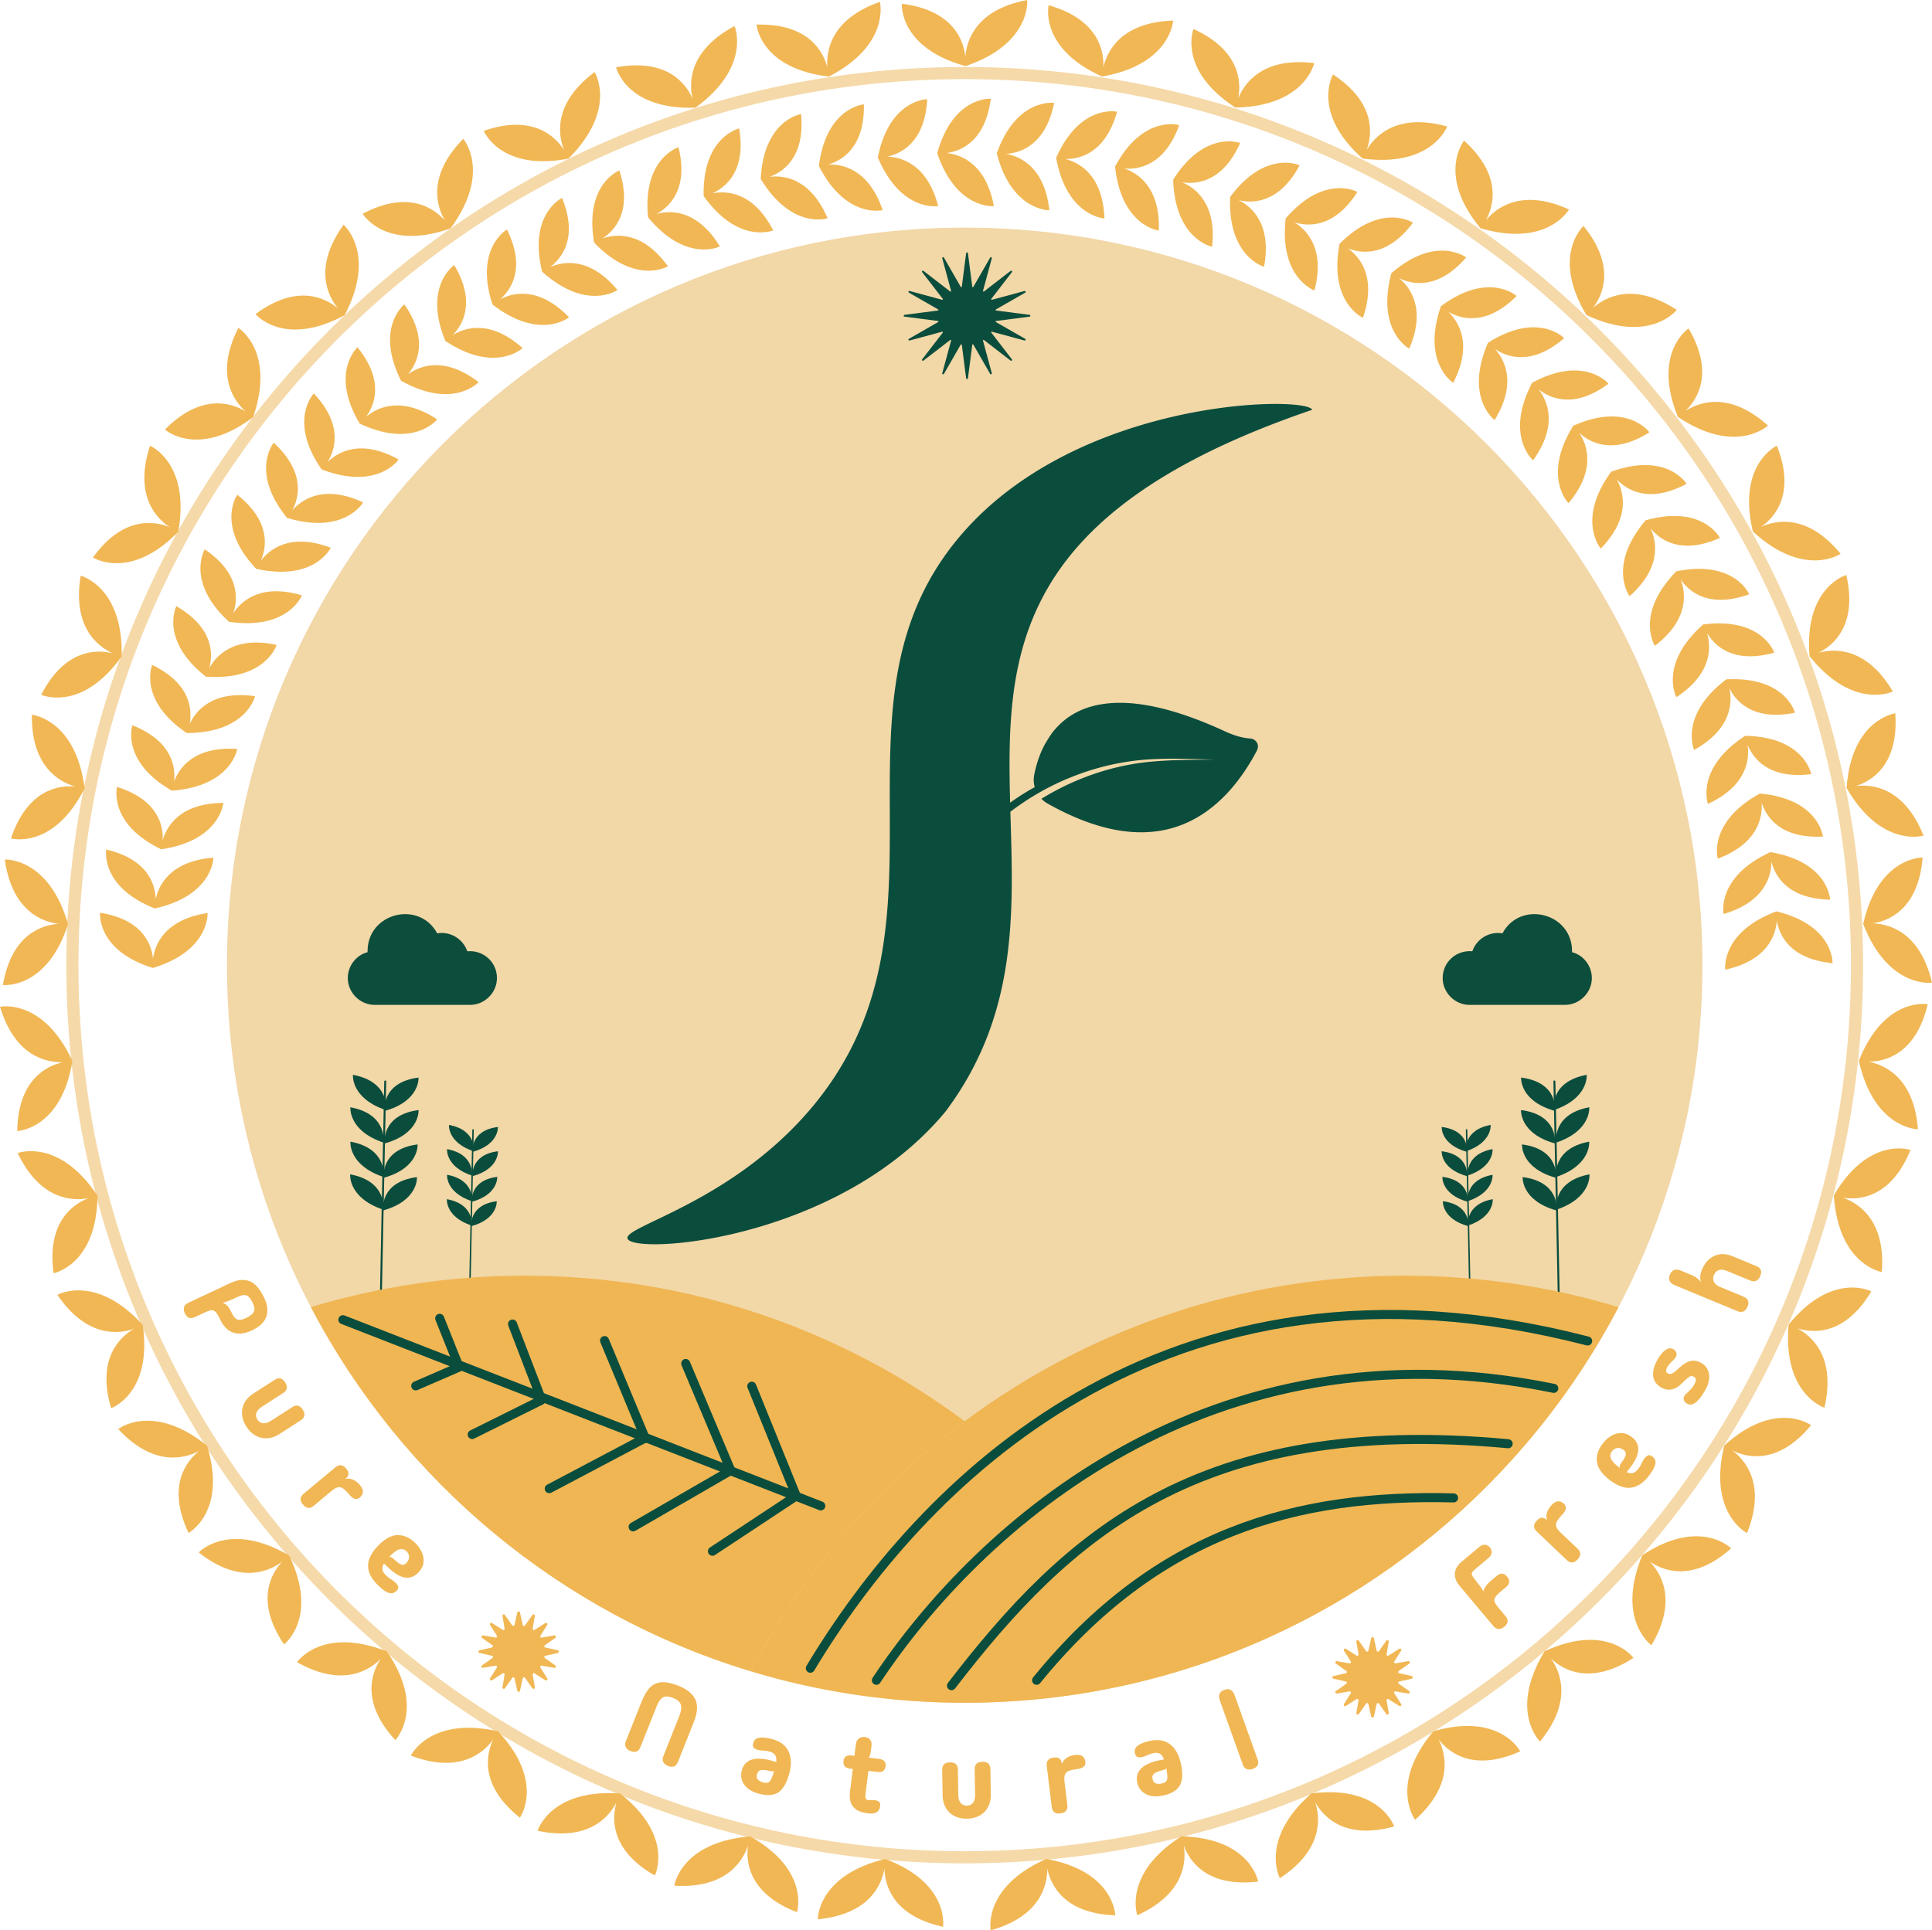 <svg preserveAspectRatio="xMidYMid meet" data-bbox="0 -0.01 800.43 799.94" viewBox="0 0 800.43 799.93" xmlns="http://www.w3.org/2000/svg" data-type="ugc" role="presentation" aria-hidden="true" aria-label="">
    <g>
        <path fill="#f2d7a7" d="M705.33 399.98c0 168.806-136.844 305.65-305.65 305.65S94.03 568.786 94.03 399.98 230.874 94.33 399.68 94.33s305.65 136.844 305.65 305.65"></path>
        <path d="M617.58 466.17s.73 7.24-10.23 10.93c0 0-1.38-8.78 10.23-10.93" fill="#0a4d3d"></path>
        <path d="M618.37 476.2s.73 7.24-10.23 10.93c0 0-1.38-8.78 10.23-10.93" fill="#0a4d3d"></path>
        <path d="M618.36 486.83s.73 7.24-10.23 10.93c0 0-1.38-8.78 10.23-10.93" fill="#0a4d3d"></path>
        <path d="M618.44 496.94s.73 7.24-10.23 10.93c0 0-1.38-8.78 10.23-10.93" fill="#0a4d3d"></path>
        <path d="M597.3 467.01s-.53 7.28 10.52 10.33c0 0 1.14-8.85-10.52-10.33" fill="#0a4d3d"></path>
        <path d="M597.28 477.07s-.53 7.28 10.52 10.33c0 0 1.14-8.85-10.52-10.33" fill="#0a4d3d"></path>
        <path d="M597.59 487.69s-.53 7.28 10.52 10.33c0 0 1.14-8.85-10.52-10.33" fill="#0a4d3d"></path>
        <path d="M597.79 497.79s-.53 7.28 10.52 10.33c0 0 1.14-8.85-10.52-10.33" fill="#0a4d3d"></path>
        <path d="M607.9 468.21c.18 8.61.35 17.22.52 25.82l.84 41.12c.06 3.13.13 6.26.19 9.38 0 .38-.6.38-.6 0-.17-8.61-.35-17.22-.52-25.82l-.84-41.12c-.06-3.13-.13-6.26-.19-9.38 0-.38.6-.38.6 0" fill="#0a4d3d"></path>
        <path d="M657.37 445.41s.98 9.7-13.71 14.64c0 0-1.85-11.76 13.71-14.64" fill="#0a4d3d"></path>
        <path d="M658.43 458.85s.98 9.7-13.71 14.64c0 0-1.85-11.76 13.71-14.64" fill="#0a4d3d"></path>
        <path d="M658.41 473.1s.98 9.7-13.71 14.64c0 0-1.85-11.76 13.71-14.64" fill="#0a4d3d"></path>
        <path d="M658.52 486.65s.98 9.7-13.71 14.64c0 0-1.85-11.76 13.71-14.64" fill="#0a4d3d"></path>
        <path d="M630.18 446.54s-.71 9.75 14.1 13.84c0 0 1.52-11.86-14.1-13.84" fill="#0a4d3d"></path>
        <path d="M630.16 460.01s-.71 9.75 14.1 13.84c0 0 1.52-11.86-14.1-13.84" fill="#0a4d3d"></path>
        <path d="M630.57 474.25s-.71 9.75 14.1 13.84c0 0 1.52-11.86-14.1-13.84" fill="#0a4d3d"></path>
        <path d="M630.84 487.79s-.71 9.75 14.1 13.84c0 0 1.52-11.86-14.1-13.84" fill="#0a4d3d"></path>
        <path d="M644.39 448.14c.23 11.54.47 23.07.7 34.61.37 18.37.75 36.74 1.12 55.11.09 4.19.17 8.39.26 12.58.01.51-.8.51-.81 0-.23-11.54-.47-23.07-.7-34.61-.37-18.37-.75-36.74-1.12-55.11-.09-4.19-.17-8.39-.26-12.58-.01-.51.8-.51.81 0" fill="#0a4d3d"></path>
        <path d="M186.01 466.17s-.73 7.24 10.23 10.93c0 0 1.38-8.78-10.23-10.93" fill="#0a4d3d"></path>
        <path d="M185.22 476.2s-.73 7.24 10.23 10.93c0 0 1.38-8.78-10.23-10.93" fill="#0a4d3d"></path>
        <path d="M185.23 486.83s-.73 7.24 10.23 10.93c0 0 1.38-8.78-10.23-10.93" fill="#0a4d3d"></path>
        <path d="M185.15 496.94s-.73 7.24 10.23 10.93c0 0 1.38-8.78-10.23-10.93" fill="#0a4d3d"></path>
        <path d="M206.29 467.01s.53 7.28-10.52 10.33c0 0-1.14-8.85 10.52-10.33" fill="#0a4d3d"></path>
        <path d="M206.31 477.07s.53 7.28-10.52 10.33c0 0-1.14-8.85 10.52-10.33" fill="#0a4d3d"></path>
        <path d="M206.01 487.69s.53 7.28-10.52 10.33c0 0-1.14-8.85 10.52-10.33" fill="#0a4d3d"></path>
        <path d="M205.8 497.79s.53 7.28-10.52 10.33c0 0-1.14-8.85 10.52-10.33" fill="#0a4d3d"></path>
        <path d="M195.69 468.21c-.18 8.61-.35 17.22-.52 25.82l-.84 41.12c-.06 3.13-.13 6.26-.19 9.38 0 .38.6.38.6 0 .17-8.61.35-17.22.52-25.82l.84-41.12c.06-3.13.13-6.26.19-9.38 0-.38-.6-.38-.6 0" fill="#0a4d3d"></path>
        <path d="M146.22 445.41s-.98 9.7 13.71 14.64c0 0 1.85-11.76-13.71-14.64" fill="#0a4d3d"></path>
        <path d="M145.17 458.85s-.98 9.7 13.71 14.64c0 0 1.85-11.76-13.71-14.64" fill="#0a4d3d"></path>
        <path d="M145.18 473.1s-.98 9.7 13.71 14.64c0 0 1.85-11.76-13.71-14.64" fill="#0a4d3d"></path>
        <path d="M145.07 486.65s-.98 9.7 13.71 14.64c0 0 1.85-11.76-13.71-14.64" fill="#0a4d3d"></path>
        <path d="M173.41 446.54s.71 9.75-14.1 13.84c0 0-1.52-11.86 14.1-13.84" fill="#0a4d3d"></path>
        <path d="M173.43 460.01s.71 9.75-14.1 13.84c0 0-1.52-11.86 14.1-13.84" fill="#0a4d3d"></path>
        <path d="M173.02 474.25s.71 9.75-14.1 13.84c0 0-1.52-11.86 14.1-13.84" fill="#0a4d3d"></path>
        <path d="M172.75 487.79s.71 9.75-14.1 13.84c0 0-1.52-11.86 14.1-13.84" fill="#0a4d3d"></path>
        <path d="M159.2 448.14c-.23 11.54-.47 23.07-.7 34.61-.37 18.37-.75 36.74-1.12 55.11-.09 4.19-.17 8.39-.26 12.58-.01.51.8.51.81 0 .23-11.54.47-23.07.7-34.61.37-18.37.75-36.74 1.12-55.11.09-4.19.17-8.39.26-12.58.01-.51-.8-.51-.81 0" fill="#0a4d3d"></path>
        <path d="M399.68 588.97c-36.75 27.36-67.13 62.77-88.55 103.63-79.08-23.89-144.62-78.97-182.34-150.92 28.03-8.47 57.76-13.03 88.56-13.03 68.33 0 131.43 22.43 182.33 60.32" fill="#f0b653"></path>
        <path d="M670.56 541.68c-37.71 71.95-103.25 127.03-182.33 150.92-28.03 8.47-57.76 13.03-88.56 13.03s-60.52-4.56-88.55-13.03c21.41-40.86 51.8-76.27 88.55-103.63 50.91-37.89 114-60.32 182.34-60.32 30.79 0 60.52 4.56 88.55 13.03" fill="#f0b653"></path>
        <path d="M520.75 307.76c-.24-.44-.58-.81-.99-1.1-.53-.38-1.16-.58-1.85-.63-3.05-.19-6.58-1.2-10.44-2.98-20.62-9.51-37.57-13.29-50.64-11.28-1.16.17-2.27.39-3.36.66-2.62.63-5.05 1.51-7.29 2.67-4.28 2.19-7.56 5.14-10.13 8.42-1.23 1.59-3.22 5.02-3.22 5.02a42 42 0 0 0-2.21 4.9c-.39 1.03-.73 2.08-1.03 3.1-.46 1.57-.83 3.11-1.11 4.56-.31 1.57-.27 3.1.08 4.58h.01l.09.55c-.37.19-1.1.57-1.44.78-.5.27-.98.56-1.45.85-.65.39-1.32.79-1.96 1.19a117 117 0 0 0-5.31 3.57c-1.66-62.11 1.4-120.62 125.14-162.8-2.16-5.97-99.41-5.29-147.74 54.58-56.7 70.25 4.13 159.82-60.27 235.37-33.23 38.98-77.86 48.49-75.6 53.58 3.01 6.8 87.39.81 131.67-52.69 30.33-40.42 28.09-83.08 26.9-124.28 1.38-1.05 2.79-2.07 4.22-3.05 1.21-.83 2.44-1.65 3.68-2.44.17-.11 2.85-1.74 3.32-2.02h.01l1.76-1c14.36-7.97 30.54-12.7 46.95-13.3 8.22-.38 16.5 0 24.79.22-8.27.07-16.53.02-24.7.7-16.65 1.24-32.95 6.76-47.15 15.52.75.79 1.65 1.49 2.67 2.05 9.78 5.51 19.08 9.11 27.77 10.78 8.7 1.65 16.81 1.38 24.3-.86 17.53-5.22 28.49-20.37 34.62-32.14h-.05c.52-1.03.5-2.16-.04-3.11Z" fill="#0a4d3d"></path>
        <path d="M335.72 691.31c44.33-73.89 145.06-181.42 322.04-135.6" fill="none" stroke-miterlimit="10" stroke="#0a4d3d" stroke-linecap="round" stroke-width="3.75"></path>
        <path d="M363.09 696.31c42.38-63.81 138.03-150.06 280.64-120.98" fill="none" stroke-miterlimit="10" stroke="#0a4d3d" stroke-linecap="round" stroke-width="3.75"></path>
        <path d="M394.21 698.54c47.89-62.22 102.01-112.2 230.62-100.26" fill="none" stroke-miterlimit="10" stroke="#0a4d3d" stroke-linecap="round" stroke-width="3.75"></path>
        <path d="M429.46 696.31c50.05-61.58 107.83-77.27 172.76-75.58" fill="none" stroke-miterlimit="10" stroke="#0a4d3d" stroke-linecap="round" stroke-width="3.75"></path>
        <path fill="none" stroke-miterlimit="10" stroke="#0a4d3d" stroke-linecap="round" stroke-width="3.75" d="m142.06 546.88 197.99 77.16"></path>
        <path fill="none" stroke-miterlimit="10" stroke="#0a4d3d" stroke-linecap="round" stroke-width="3.75" d="m311.46 574.44 18.49 45.63"></path>
        <path fill="none" stroke-miterlimit="10" stroke="#0a4d3d" stroke-linecap="round" stroke-width="3.75" d="m284.09 565.03 18.64 44.26"></path>
        <path fill="none" stroke-miterlimit="10" stroke="#0a4d3d" stroke-linecap="round" stroke-width="3.75" d="m329.85 619.92-34.68 22.92"></path>
        <path fill="none" stroke-miterlimit="10" stroke="#0a4d3d" stroke-linecap="round" stroke-width="3.75" d="m302.51 609.49-40.2 23.24"></path>
        <path fill="none" stroke-miterlimit="10" stroke="#0a4d3d" stroke-linecap="round" stroke-width="3.75" d="m250.47 555.54 16.88 40.54"></path>
        <path fill="none" stroke-miterlimit="10" stroke="#0a4d3d" stroke-linecap="round" stroke-width="3.75" d="m267.25 595.93-39.69 20.97"></path>
        <path fill="none" stroke-miterlimit="10" stroke="#0a4d3d" stroke-linecap="round" stroke-width="3.75" d="m212.34 548.68 11.79 30.71"></path>
        <path fill="none" stroke-miterlimit="10" stroke="#0a4d3d" stroke-linecap="round" stroke-width="3.75" d="m224.22 580.26-28.58 14.2"></path>
        <path fill="none" stroke-miterlimit="10" stroke="#0a4d3d" stroke-linecap="round" stroke-width="3.75" d="m182.16 546.31 7.75 19.43"></path>
        <path fill="none" stroke-miterlimit="10" stroke="#0a4d3d" stroke-linecap="round" stroke-width="3.75" d="m190 566.61-17.76 7.7"></path>
        <path d="M651.31 394.59c4.68 1.17 8.19 5.65 8.19 10.72 0 6.04-5.07 11.11-11.11 11.11h-39.58c-6.04 0-11.11-5.07-11.11-11.11 0-6.63 5.65-11.7 12.28-11.11 1.75-5.07 7.02-8.38 12.48-7.41 7.41-13.84 28.85-8.58 28.85 7.41z" fill="#0d4d3c" fill-rule="evenodd"></path>
        <path d="M152.28 394.59c-4.68 1.17-8.19 5.65-8.19 10.72 0 6.04 5.07 11.11 11.11 11.11h39.58c6.04 0 11.11-5.07 11.11-11.11 0-6.63-5.65-11.7-12.28-11.11-1.75-5.07-7.02-8.38-12.48-7.41-7.41-13.84-28.85-8.58-28.85 7.41z" fill="#0d4d3c" fill-rule="evenodd"></path>
        <path d="M80.67 545.82c-1.83.86-3.19.33-4.09-1.57-.44-.93-.55-1.77-.34-2.53s.76-1.36 1.66-1.78l17.46-8.21c3.05-1.44 5.73-1.71 8.02-.83 2.3.88 4.34 3.22 6.12 7.01 1.32 2.81 1.61 5.36.86 7.66s-2.79 4.23-6.11 5.79c-2.89 1.36-5.45 1.64-7.69.85-2.24-.8-4-2.57-5.3-5.32-.73-1.55-1.38-2.62-1.93-3.21-.56-.59-1.19-.82-1.88-.71-.7.11-1.63.44-2.8.99l-3.97 1.87Zm11.64-5.92c.43.2.81.4 1.16.6.34.2.7.53 1.06.97.36.45.74 1.09 1.13 1.94.55 1.17 1.09 2.05 1.61 2.64.53.58 1.14.89 1.85.9s1.61-.23 2.7-.74c1.44-.68 2.42-1.35 2.93-2s.72-1.34.63-2.05c-.08-.71-.33-1.5-.74-2.37-.74-1.58-1.55-2.56-2.43-2.93-.87-.37-2.02-.22-3.44.44-1.01.47-2.13.97-3.35 1.48-1.23.51-2.27.88-3.12 1.12Z" fill="#f1b754"></path>
        <path d="M102.08 591.21c-1.08-1.67-1.68-3.36-1.81-5.07q-.195-2.565.99-4.8c.79-1.5 2.01-2.77 3.66-3.83l8.89-5.72c1.72-1.11 3.17-.75 4.34 1.07s.9 3.29-.82 4.4l-8.81 5.67c-1.19.77-1.95 1.61-2.28 2.54s-.2 1.86.41 2.8c.6.94 1.4 1.45 2.38 1.53s2.07-.26 3.26-1.03l8.81-5.67c1.72-1.11 3.17-.75 4.34 1.07s.9 3.29-.82 4.4l-8.89 5.72c-1.65 1.06-3.31 1.64-5 1.74s-3.28-.25-4.77-1.07c-1.49-.81-2.78-2.07-3.88-3.77Z" fill="#f1b754"></path>
        <path d="M125.51 623.48c-1.39-1.67-1.29-3.15.28-4.47l13.16-10.95c1.6-1.33 3.09-1.16 4.48.51q1.035 1.245.96 2.25c-.05.67-.48 1.34-1.29 2.02q1.665-.33 3.21.36c1.03.46 1.97 1.21 2.84 2.25 1.66 1.99 1.62 3.71-.12 5.15-.65.54-1.34.7-2.07.49-.73-.22-1.56-.88-2.48-1.99-.91-1.09-1.72-1.86-2.43-2.33-.72-.46-1.44-.6-2.16-.41s-1.57.69-2.54 1.5l-7.4 6.16q-2.355 1.965-4.44-.54" fill="#f1b754"></path>
        <path d="M156.94 657.24c-2.18-2.08-3.54-4.07-4.09-5.96-.54-1.89-.47-3.72.23-5.47.69-1.75 1.82-3.45 3.38-5.08 2.87-3.01 5.6-4.53 8.19-4.58s5 1 7.25 3.14c1.35 1.29 2.33 2.66 2.94 4.12s.81 2.88.59 4.28c-.21 1.4-.89 2.7-2.03 3.9-3.33 3.49-7.48 2.86-12.44-1.89l-1.89-1.81c-.47.84-.69 1.65-.65 2.41.04.77.57 1.64 1.59 2.62.57.54 1.06.94 1.47 1.21s.81.52 1.18.76.77.55 1.19.95q.885.84 1.11 1.65c.15.54-.08 1.13-.68 1.76-.85.89-1.87 1.18-3.05.87s-2.61-1.27-4.29-2.87Zm4.2-11.98c.4-.07.75-.04 1.04.09s.66.42 1.12.85c1.28 1.23 2.29 1.95 3.02 2.17s1.41 0 2.03-.65c.79-.83 1.17-1.68 1.14-2.57-.03-.88-.4-1.66-1.09-2.32-.81-.77-1.76-1.03-2.86-.8-1.1.24-2.57 1.32-4.4 3.23" fill="#f1b754"></path>
        <path d="M265.31 724.01c-.75 1.88-2.1 2.42-4.06 1.64q-1.425-.57-1.98-1.62t0-2.43l6.57-16.5c1.05-2.63 2.24-4.6 3.56-5.9 1.33-1.3 2.94-2 4.82-2.09s4.16.39 6.82 1.45q5.295 2.1 7.02 5.64c1.15 2.36.94 5.52-.64 9.49l-6.57 16.5c-.75 1.88-2.1 2.42-4.06 1.64q-1.425-.57-1.98-1.62t0-2.43l6.57-16.5c.82-2.07 1.06-3.69.69-4.86-.36-1.17-1.38-2.08-3.06-2.75-1.32-.52-2.4-.73-3.26-.62s-1.58.54-2.16 1.28c-.59.74-1.15 1.79-1.7 3.17l-6.57 16.5Z" fill="#f1b754"></path>
        <path d="M314.78 743.41c-2.93-.72-5.04-1.96-6.34-3.72-1.31-1.76-1.69-3.73-1.16-5.89.63-2.54 2.15-4.12 4.58-4.74q3.645-.915 9.75 1.14c.13-1.39-.07-2.41-.6-3.05s-1.24-1.07-2.15-1.3c-.73-.18-1.35-.29-1.85-.34s-.97-.07-1.4-.09c-.43-.01-.94-.09-1.52-.24-.79-.19-1.38-.49-1.78-.88s-.5-1.01-.29-1.86c.29-1.2 1.03-1.96 2.21-2.27s2.89-.2 5.15.36c3.57.88 5.97 2.54 7.19 5 1.23 2.46 1.42 5.38.59 8.77-.96 3.92-2.38 6.63-4.26 8.14s-4.58 1.83-8.12.96Zm-1.18-8.06q-.615 2.505 2.76 3.33c.73.18 1.33.19 1.81.02.47-.16.9-.62 1.29-1.36q.57-1.11 1.29-3.45c-.18.11-.4.17-.65.17s-.49-.03-.72-.08c-1.93-.47-3.31-.62-4.15-.44s-1.38.79-1.63 1.81" fill="#f1b754"></path>
        <path d="M359.33 751.41c-2.78-.35-4.75-1.26-5.92-2.74s-1.58-3.58-1.24-6.3l1.16-9.32-1.17-.15c-2.03-.25-2.93-1.29-2.71-3.12.22-1.79 1.35-2.56 3.38-2.31l1.17.14.6-4.84c.12-.99.53-1.76 1.22-2.31s1.53-.77 2.52-.64c.96.12 1.68.5 2.18 1.16.5.65.68 1.49.55 2.5l-.27 2.2c-.14 1.11-.43 2-.88 2.67l4.26.53c2.03.25 2.94 1.28 2.71 3.07-.23 1.82-1.36 2.61-3.39 2.35l-3.72-.46-1.18 9.46c-.11.9-.09 1.55.08 1.95q.24.6.96.69c.63.08 1.11.08 1.43.02.33-.06.73-.07 1.21 0 .81.1 1.43.32 1.87.67.44.34.61.95.5 1.82-.15 1.23-.65 2.08-1.5 2.57s-2.13.62-3.83.41Z" fill="#f1b754"></path>
        <path d="M400.67 753.67c-1.99.03-3.74-.35-5.26-1.13-1.52-.79-2.71-1.91-3.56-3.38-.85-1.46-1.29-3.17-1.33-5.13l-.17-10.57c-.03-2.05 1.03-3.09 3.2-3.13 2.17-.03 3.27.97 3.3 3.02l.17 10.48c.02 1.42.34 2.51.96 3.28.61.77 1.48 1.15 2.59 1.13s1.97-.42 2.56-1.22c.59-.79.87-1.9.85-3.31l-.17-10.48c-.03-2.05 1.03-3.09 3.2-3.13 2.17-.03 3.27.97 3.3 3.02l.17 10.57c.03 1.96-.35 3.68-1.16 5.17a8.64 8.64 0 0 1-3.42 3.49c-1.48.84-3.23 1.27-5.24 1.31Z" fill="#f1b754"></path>
        <path d="M439.34 751.48c-2.15.26-3.35-.62-3.6-2.66l-2.07-17c-.25-2.06.7-3.23 2.85-3.49 1.08-.13 1.88 0 2.42.41.53.41.87 1.13.99 2.18.42-1.05 1.1-1.89 2.04-2.5.94-.62 2.08-1.01 3.43-1.17 2.57-.31 3.99.65 4.27 2.89.1.84-.14 1.5-.71 2-.58.5-1.58.83-3.02 1.01-1.4.17-2.5.43-3.27.78-.78.35-1.28.88-1.51 1.59s-.27 1.69-.12 2.95l1.16 9.55c.25 2.03-.71 3.18-2.86 3.44Z" fill="#f1b754"></path>
        <path d="M482.27 743.97c-2.93.7-5.38.57-7.34-.4-1.97-.97-3.21-2.54-3.73-4.7-.61-2.55.02-4.65 1.9-6.31s4.94-2.81 9.18-3.46c-.53-1.3-1.17-2.11-1.93-2.44s-1.6-.38-2.5-.17c-.73.18-1.33.36-1.8.55s-.89.38-1.28.56-.88.35-1.46.49c-.79.19-1.45.2-1.99.04-.53-.17-.9-.67-1.11-1.52-.29-1.2.02-2.21.92-3.03q1.35-1.23 4.74-2.04c3.57-.86 6.47-.48 8.68 1.14 2.22 1.62 3.73 4.13 4.55 7.53.94 3.92.93 6.99-.05 9.19-.97 2.2-3.23 3.73-6.78 4.58Zm-4.75-6.62c.4 1.67 1.73 2.23 3.98 1.69.73-.18 1.27-.44 1.62-.81.35-.36.52-.96.52-1.8s-.15-2.06-.44-3.66c-.11.18-.28.33-.5.44-.22.12-.45.2-.68.26-1.93.46-3.23.97-3.89 1.51-.66.55-.86 1.33-.62 2.36Z" fill="#f1b754"></path>
        <path d="M521.04 729.08c.68 1.9.03 3.21-1.96 3.92-.96.35-1.82.38-2.56.1s-1.28-.89-1.61-1.82l-9.52-26.58c-.37-1.02-.42-1.91-.17-2.68q.375-1.14 2.04-1.74c1.11-.4 2-.38 2.68.05s1.2 1.15 1.57 2.17l9.52 26.58Z" fill="#f1b754"></path>
        <path d="M623.75 669.73q1.95 2.325-.48 4.35c-.78.66-1.57.99-2.36.98-.79 0-1.51-.39-2.14-1.15l-14.03-16.71c-1.45-1.73-2.11-3.47-1.98-5.21s1.04-3.32 2.72-4.73l7.44-6.25c.74-.62 1.5-.91 2.29-.86s1.48.43 2.08 1.14c.56.67.8 1.39.71 2.18s-.5 1.48-1.24 2.1l-5.54 4.65c-.67.56-1.11 1.04-1.33 1.44s-.19.85.08 1.35c.26.5.78 1.21 1.53 2.11.52.62 1.07 1.32 1.63 2.08.56.77 1.06 1.52 1.49 2.26.3-1.47 1.31-2.93 3.04-4.38l2.42-2.03c1.59-1.34 3.04-1.23 4.33.31 1.3 1.55 1.15 2.99-.44 4.32l-2.7 2.27c-1.32 1.1-2.03 2.06-2.14 2.86s.35 1.82 1.37 3.04z" fill="#f1b754"></path>
        <path d="M653.58 646.24c-1.5 1.57-2.98 1.65-4.47.24l-12.4-11.8c-1.51-1.43-1.51-2.94-.02-4.51.75-.79 1.46-1.19 2.13-1.22s1.39.32 2.15 1.05a5.24 5.24 0 0 1-.02-3.23c.34-1.07.97-2.1 1.9-3.08q2.685-2.82 5.13-.48c.61.58.85 1.25.72 2s-.69 1.65-1.69 2.7c-.98 1.03-1.65 1.92-2.03 2.69q-.57 1.155-.15 2.19c.27.7.87 1.48 1.78 2.35l6.97 6.63c1.49 1.41 1.48 2.9-.02 4.47Z" fill="#f1b754"></path>
        <path d="M683.48 611.11c-1.81 2.41-3.63 3.99-5.45 4.75s-3.64.9-5.46.41-3.63-1.41-5.44-2.77c-3.32-2.5-5.15-5.04-5.5-7.6s.41-5.09 2.28-7.56c1.12-1.49 2.37-2.62 3.75-3.4 1.38-.77 2.77-1.14 4.19-1.09s2.79.57 4.11 1.57c3.85 2.9 3.71 7.09-.43 12.58l-1.58 2.09c.89.37 1.71.49 2.47.36s1.56-.76 2.41-1.89c.47-.63.82-1.16 1.03-1.6.22-.44.42-.86.61-1.26s.46-.83.8-1.29c.49-.65.99-1.08 1.51-1.29s1.13-.06 1.82.47c.99.74 1.39 1.72 1.22 2.93-.18 1.21-.96 2.74-2.36 4.59Zm-12.39-2.78c-.12-.39-.13-.74-.03-1.04s.34-.71.72-1.21c1.07-1.42 1.67-2.5 1.8-3.25s-.16-1.4-.89-1.94c-.91-.69-1.81-.97-2.68-.83-.87.13-1.6.58-2.18 1.35-.67.89-.82 1.87-.46 2.94q.555 1.605 3.72 3.99Z" fill="#f1b754"></path>
        <path d="M706.42 576.18c-2.82 4.91-5.31 6.74-7.48 5.5q-1.02-.585-1.29-1.47c-.27-.885-.1-1.19.25-1.79.15-.26.33-.5.54-.71s.64-.61 1.29-1.21c.28-.25.63-.61 1.03-1.07.41-.46.75-.94 1.03-1.44.54-.94.81-1.67.8-2.2s-.29-.95-.84-1.26c-.44-.25-.85-.35-1.22-.28s-.87.37-1.49.92c-.63.54-1.56 1.42-2.8 2.61-1.12 1.1-2.38 1.77-3.79 2.02q-2.115.375-4.23-.84c-1.98-1.14-3.09-2.73-3.31-4.77s.39-4.31 1.83-6.82c1.08-1.88 2.19-3.21 3.33-3.98s2.2-.87 3.19-.3c.63.36 1.04.84 1.25 1.45s.13 1.22-.23 1.85c-.15.26-.37.55-.65.85-.28.31-.63.67-1.04 1.09-.34.29-.67.62-.98.98s-.59.76-.85 1.21c-.72 1.25-.63 2.14.25 2.65q.78.45 1.74 0c.64-.29 1.57-1.03 2.8-2.2 1.69-1.6 3.27-2.59 4.74-2.95s3-.1 4.57.8c1.83 1.05 2.9 2.59 3.2 4.63.31 2.03-.24 4.28-1.65 6.73Z" fill="#f1b754"></path>
        <path d="M722.42 537.38c1.87.77 2.39 2.13 1.59 4.08-.39.95-.94 1.6-1.64 1.96q-1.05.54-2.43-.03l-26.09-10.8c-2.17-.9-2.84-2.36-2-4.4.83-2 2.33-2.56 4.5-1.66l4.47 1.85c.78.32 1.5.72 2.15 1.18.65.47 1.29 1.06 1.91 1.77-.39-.71-.55-1.51-.47-2.4.07-.88.32-1.84.75-2.87.76-1.84 1.78-3.29 3.07-4.35s2.74-1.71 4.35-1.94 3.31.02 5.09.76l10.02 4.15q2.79 1.155 1.59 4.08c-.39.95-.94 1.6-1.64 1.96q-1.05.54-2.43-.03l-9.77-4.04c-1.31-.54-2.42-.65-3.34-.33-.91.32-1.59 1.01-2.03 2.07-.43 1.03-.42 1.98.02 2.84.44.87 1.3 1.57 2.58 2.09l9.77 4.04Z" fill="#f1b754"></path>
        <path stroke="#f5d9a8" stroke-width="5.02" fill="none" stroke-miterlimit="10" d="M769.37 399.97c0 204.174-165.516 369.69-369.69 369.69S29.99 604.144 29.99 399.97 195.506 30.28 399.68 30.28s369.69 165.516 369.69 369.69z"></path>
        <path d="M338.79 795.35c21.6-2.05 26.54-14.54 27.65-21.05.12 6.59 3.16 19.56 24.26 24.16 0 0 2.93-18.04-23.96-28.11-28.15 6.77-27.94 25-27.94 25Z" fill="#f1b754"></path>
        <path d="M279.36 781.44c21.66 1.26 28.44-10.33 30.52-16.6-.88 6.53.15 19.81 20.3 27.57 0 0 5.64-17.38-19.41-31.42-28.85 2.41-31.41 20.46-31.41 20.46Z" fill="#f1b754"></path>
        <path d="M222.72 758.66c21.22 4.54 29.68-5.89 32.69-11.77-1.86 6.32-2.87 19.6 15.88 30.33 0 0 8.21-16.32-14.41-34.01-28.88-2-34.16 15.45-34.16 15.45" fill="#f1b754"></path>
        <path d="M170.21 727.53c20.28 7.71 30.23-1.31 34.1-6.67-2.8 5.96-5.81 18.94 11.08 32.39 0 0 10.6-14.88-9.07-35.8-28.24-6.37-36.11 10.08-36.11 10.08" fill="#f1b754"></path>
        <path d="M123.04 688.79c18.87 10.7 30.08 3.3 34.72-1.4-3.68 5.47-8.62 17.83 6.03 33.7 0 0 12.74-13.1-3.52-36.76-26.95-10.59-37.22 4.47-37.22 4.47Z" fill="#f1b754"></path>
        <path d="M82.3 643.32c17.03 13.45 29.23 7.83 34.53 3.89-4.46 4.84-11.23 16.32.84 34.23 0 0 14.58-11.01 2.11-36.87-25.03-14.56-37.47-1.24-37.47-1.24Z" fill="#f1b754"></path>
        <path d="M48.95 592.19c14.79 15.88 27.7 12.19 33.54 9.09-5.15 4.11-13.58 14.42-4.38 33.96 0 0 16.09-8.67 7.69-36.12-22.52-18.19-36.84-6.92-36.84-6.92Z" fill="#f1b754"></path>
        <path d="M23.76 536.58c12.2 17.94 25.53 16.26 31.77 14.08-5.71 3.28-15.62 12.19-9.49 32.9 0 0 17.22-6.12 13.09-34.53-19.5-21.41-35.36-12.44-35.36-12.44Z" fill="#f1b754"></path>
        <path d="M7.32 477.8c9.33 19.59 22.76 19.95 29.26 18.75-6.14 2.37-17.29 9.67-14.38 31.07 0 0 17.95-3.43 18.18-32.14-16.02-24.12-33.06-17.67-33.06-17.67Z" fill="#f1b754"></path>
        <path d="M0 417.19c6.24 20.78 19.46 23.17 26.07 22.98-6.43 1.41-18.56 6.93-18.93 28.53 0 0 18.26-.66 22.86-29.01C17.84 413.42.01 417.2.01 417.2Z" fill="#f1b754"></path>
        <path d="M1.98 356.18c3.01 21.49 15.71 25.86 22.27 26.67-6.57.42-19.39 4.03-23.05 25.32 0 0 18.15 2.12 27-25.2-8.03-27.82-26.22-26.79-26.22-26.79" fill="#f1b754"></path>
        <path d="M13.21 296.18c-.29 21.7 11.6 27.95 17.96 29.75-6.56-.59-19.78 1.04-26.63 21.52 0 0 17.62 4.85 30.52-20.8-3.71-28.72-21.85-30.46-21.85-30.46Z" fill="#f1b754"></path>
        <path d="M33.43 238.58c-3.58 21.4 7.22 29.39 13.23 32.13-6.4-1.58-19.71-1.98-29.59 17.22 0 0 16.67 7.47 33.33-15.92.7-28.94-16.96-33.43-16.96-33.43Z" fill="#f1b754"></path>
        <path d="M62.17 184.72c-6.79 20.61 2.67 30.15 8.19 33.77-6.08-2.53-19.18-4.96-31.86 12.52 0 0 15.34 9.92 35.36-10.67 5.09-28.5-11.69-35.62-11.69-35.62" fill="#f1b754"></path>
        <path d="M98.76 135.86c-9.85 19.33-1.95 30.2 2.96 34.62-5.63-3.43-18.2-7.81-33.4 7.54 0 0 13.66 12.14 36.57-5.17 9.37-27.4-6.14-36.98-6.14-36.98Z" fill="#f1b754"></path>
        <path d="M142.35 93.13c-12.67 17.61-6.52 29.55-2.34 34.67-5.04-4.24-16.8-10.49-34.15 2.37 0 0 11.65 14.07 36.93.45 13.42-25.65-.44-37.48-.44-37.48Z" fill="#f1b754"></path>
        <path d="M191.93 57.52C176.73 73 181 85.74 184.35 91.43c-4.34-4.96-15.01-12.92-34.12-2.85 0 0 9.38 15.68 36.43 6.06 17.17-23.32 5.26-37.12 5.26-37.12Z" fill="#f1b754"></path>
        <path d="M246.35 29.86c-17.38 12.99-15.09 26.23-12.65 32.36-3.53-5.56-12.87-15.05-33.29-8 0 0 6.89 16.93 35.09 11.52 20.51-20.44 10.84-35.89 10.84-35.89Z" fill="#f1b754"></path>
        <path d="M304.34 10.79c-19.15 10.2-18.91 23.63-17.42 30.07-2.65-6.03-10.44-16.84-31.69-12.97 0 0 4.23 17.78 32.93 16.72 23.38-17.08 16.17-33.82 16.17-33.82Z" fill="#f1b754"></path>
        <path d="M364.56.76c-20.48 7.17-22.28 20.48-21.79 27.07-1.7-6.36-7.76-18.23-29.35-17.63 0 0 1.48 18.21 30 21.53C369.12 18.4 364.54.76 364.54.76Z" fill="#f1b754"></path>
        <path d="M425.6 0c-21.33 3.97-25.13 16.86-25.65 23.44-.71-6.55-4.9-19.19-26.33-21.89 0 0-1.3 18.23 26.38 25.84 27.43-9.27 25.58-27.4 25.58-27.4Z" fill="#f1b754"></path>
        <path d="M486.04 8.53c-21.69.69-27.4 12.84-28.91 19.27.29-6.58-1.92-19.71-22.69-25.64 0 0-4.06 17.82 22.15 29.55 28.52-4.99 29.45-23.19 29.45-23.19Z" fill="#f1b754"></path>
        <path d="M544.49 26.14c-21.54-2.62-29.04 8.53-31.51 14.65 1.29-6.46 1.1-19.78-18.53-28.79 0 0-6.72 16.99 17.4 32.58 28.95-.6 32.63-18.45 32.63-18.45Z" fill="#f1b754"></path>
        <path d="M599.58 52.43c-20.89-5.86-30 4.02-33.37 9.7 2.26-6.19 4.09-19.38-13.94-31.27 0 0-9.22 15.77 12.24 34.84 28.7 3.81 35.06-13.27 35.06-13.27Z" fill="#f1b754"></path>
        <path d="M650.04 86.8c-19.76-8.97-30.26-.59-34.45 4.51 3.17-5.77 6.99-18.53-9.03-33.03 0 0-11.51 14.19 6.8 36.3 27.79 8.13 36.67-7.79 36.67-7.79Z" fill="#f1b754"></path>
        <path d="M694.68 128.43c-18.16-11.87-29.82-5.18-34.74-.78 4.01-5.23 9.72-17.26-3.9-34.01 0 0-13.54 12.27 1.21 36.91 26.23 12.26 37.43-2.12 37.43-2.12" fill="#f1b754"></path>
        <path d="M732.48 176.36c-16.15-14.49-28.68-9.65-34.22-6.05 4.76-4.55 12.23-15.58 1.31-34.21 0 0-15.24 10.07-4.42 36.67 24.06 16.1 37.31 3.59 37.31 3.59Z" fill="#f1b754"></path>
        <path d="M762.56 229.49c-13.76-16.78-26.88-13.9-32.9-11.18 5.4-3.78 14.46-13.54 6.5-33.61 0 0-16.6 7.64-9.94 35.57 21.34 19.57 36.34 9.22 36.34 9.22" fill="#f1b754"></path>
        <path d="M784.21 286.56c-11.05-18.67-24.46-17.83-30.82-16.05 5.91-2.91 16.35-11.18 11.53-32.24 0 0-17.57 5.03-15.23 33.65 18.11 22.59 34.51 14.64 34.51 14.64Z" fill="#f1b754"></path>
        <path d="M796.93 346.27c-8.08-20.14-21.46-21.34-28.02-20.55 6.28-1.98 17.86-8.57 16.3-30.11 0 0-18.13 2.3-20.17 30.94 14.47 25.08 31.89 19.71 31.89 19.71Z" fill="#f1b754"></path>
        <path d="M800.43 407.21c-4.93-21.13-17.97-24.35-24.57-24.57 6.51-1 18.95-5.75 20.69-27.28 0 0-18.27-.48-24.64 27.51 10.49 26.99 28.52 24.33 28.52 24.33Z" fill="#f1b754"></path>
        <path d="M794.62 467.98c-1.66-21.63-14.06-26.8-20.55-28.02 6.59 0 19.61-2.8 24.59-23.82 0 0-17.98-3.25-28.53 23.45 6.26 28.27 24.49 28.38 24.49 28.38Z" fill="#f1b754"></path>
        <path d="M779.64 527.16c1.65-21.63-9.82-28.62-16.05-30.82 6.51 1 19.81.21 27.93-19.81 0 0-17.28-5.95-31.76 18.84 1.9 28.89 19.89 31.77 19.89 31.77Z" fill="#f1b754"></path>
        <path d="M755.85 583.38c4.92-21.13-5.36-29.79-11.18-32.9 6.28 1.98 19.55 3.22 30.61-15.33 0 0-16.17-8.51-34.26 13.79-2.52 28.84 14.83 34.43 14.83 34.43Z" fill="#f1b754"></path>
        <path d="M723.79 635.32c8.07-20.14-.77-30.25-6.05-34.22 5.91 2.91 18.83 6.15 32.59-10.5 0 0-14.69-10.87-35.96 8.43-6.87 28.13 9.43 36.28 9.43 36.28Z" fill="#f1b754"></path>
        <path d="M684.2 681.79c11.04-18.68 3.84-30.02-.78-34.74 5.4 3.77 17.68 8.94 33.8-5.42 0 0-12.87-12.97-36.82 2.86-11.07 26.75 3.8 37.29 3.8 37.29Z" fill="#f1b754"></path>
        <path d="M638.01 721.7c13.75-16.78 8.36-29.09 4.51-34.45 4.76 4.55 16.11 11.52 34.24-.22 0 0-10.75-14.78-36.83-2.77-15.01 24.76-1.91 37.44-1.91 37.44Z" fill="#f1b754"></path>
        <path d="M586.29 754.13c16.14-14.5 12.68-27.48 9.69-33.37 4.02 5.22 14.17 13.84 33.87 4.98 0 0-8.38-16.24-35.98-8.33-18.6 22.19-7.58 36.71-7.58 36.71Z" fill="#f1b754"></path>
        <path d="M530.24 778.32c18.16-11.88 16.71-25.23 14.65-31.51 3.18 5.77 11.9 15.83 32.72 10.07 0 0-5.81-17.32-34.29-13.7-21.75 19.11-13.07 35.13-13.07 35.13Z" fill="#f1b754"></path>
        <path d="M471.17 793.7c19.75-8.98 20.35-22.4 19.27-28.91 2.26 6.19 9.36 17.46 30.81 14.93 0 0-3.11-18.01-31.81-18.76-24.4 15.58-18.26 32.74-18.26 32.74Z" fill="#f1b754"></path>
        <path d="M410.44 799.93c20.89-5.87 23.52-19.04 23.44-25.65 1.3 6.46 6.6 18.68 28.18 19.44 0 0-.34-18.27-28.59-23.38-26.49 11.69-23.02 29.58-23.02 29.58Z" fill="#f1b754"></path>
        <path d="m215.43 668.23 1.17 5.17c.1.43.66.54.91.18l3.06-4.33c.35-.49 1.12-.17 1.02.42l-.9 5.23c-.07.43.4.75.77.52l4.48-2.83c.51-.32 1.1.27.78.78l-2.83 4.48c-.23.37.08.85.52.77l5.23-.9c.6-.1.92.67.42 1.02l-4.33 3.06c-.36.25-.25.81.18.91l5.17 1.17c.59.13.59.97 0 1.11l-5.17 1.17c-.43.1-.54.66-.18.91l4.33 3.06c.49.35.17 1.12-.42 1.02l-5.23-.9c-.43-.07-.75.4-.52.77l2.83 4.48c.32.51-.27 1.1-.78.78l-4.48-2.83a.508.508 0 0 0-.77.52l.9 5.23c.1.6-.67.92-1.02.42l-3.06-4.33a.507.507 0 0 0-.91.18l-1.17 5.17c-.13.59-.97.59-1.11 0l-1.17-5.17a.507.507 0 0 0-.91-.18l-3.06 4.33c-.35.49-1.12.17-1.02-.42l.9-5.23c.07-.43-.4-.75-.77-.52l-4.48 2.83c-.51.32-1.1-.27-.78-.78l2.83-4.48a.508.508 0 0 0-.52-.77l-5.23.9c-.6.1-.92-.67-.42-1.02l4.33-3.06c.36-.25.25-.81-.18-.91l-5.17-1.17c-.59-.13-.59-.97 0-1.11l5.17-1.17c.43-.1.54-.66.18-.91l-4.33-3.06c-.49-.35-.17-1.12.42-1.02l5.23.9c.43.07.75-.4.52-.77l-2.83-4.48c-.32-.51.27-1.1.78-.78l4.48 2.83c.37.23.85-.08.77-.52l-.9-5.23c-.1-.6.67-.92 1.02-.42l3.06 4.33c.25.36.81.25.91-.18l1.17-5.17c.13-.59.97-.59 1.11 0" fill="#f1b754"></path>
        <path d="m569.2 678.89 1.17 5.17c.1.43.66.54.91.18l3.06-4.33c.35-.49 1.12-.17 1.02.42l-.9 5.23c-.07.43.4.75.77.52l4.48-2.83c.51-.32 1.1.27.78.78l-2.83 4.48c-.23.37.08.85.52.77l5.23-.9c.6-.1.92.67.42 1.02l-4.33 3.06c-.36.25-.25.81.18.91l5.17 1.17c.59.13.59.97 0 1.11l-5.17 1.17c-.43.1-.54.66-.18.91l4.33 3.06c.49.35.17 1.12-.42 1.02l-5.23-.9c-.43-.07-.75.4-.52.77l2.83 4.48c.32.51-.27 1.1-.78.78l-4.48-2.83a.508.508 0 0 0-.77.52l.9 5.23c.1.6-.67.92-1.02.42l-3.06-4.33a.507.507 0 0 0-.91.18l-1.17 5.17c-.13.59-.97.59-1.11 0l-1.17-5.17a.507.507 0 0 0-.91-.18l-3.06 4.33c-.35.49-1.12.17-1.02-.42l.9-5.23c.07-.43-.4-.75-.77-.52l-4.48 2.83c-.51.32-1.1-.27-.78-.78l2.83-4.48a.508.508 0 0 0-.52-.77l-5.23.9c-.6.1-.92-.67-.42-1.02l4.33-3.06c.36-.25.25-.81-.18-.91l-5.17-1.17c-.59-.13-.59-.97 0-1.11l5.17-1.17c.43-.1.54-.66.18-.91l-4.33-3.06c-.49-.35-.17-1.12.42-1.02l5.23.9c.43.07.75-.4.52-.77l-2.83-4.48c-.32-.51.27-1.1.78-.78l4.48 2.83c.37.23.85-.08.77-.52l-.9-5.23c-.1-.6.67-.92 1.02-.42l3.06 4.33c.25.36.81.25.91-.18l1.17-5.17c.13-.59.97-.59 1.11 0" fill="#f1b754"></path>
        <path d="M63.4 397.28c-.58-5.76-4.13-16.21-21.94-19.04 0 0-1.62 15.55 21.81 22.88v.03c.02 0 .03-.01.05-.02.02 0 .04.01.06.02v-.04c23.68-7.2 22.61-22.76 22.61-22.76-17.9 2.74-21.82 13.17-22.6 18.92Z" fill="#f1b754"></path>
        <path d="M64.5 372.63c-.15-5.79-2.94-16.47-20.48-20.59 0 0-2.75 15.39 20.08 24.41v.03c.02 0 .03 0 .05-.01.02 0 .04.02.06.02v-.04c24.15-5.45 24.22-21.04 24.22-21.04-18.05 1.42-22.73 11.53-23.93 17.22" fill="#f1b754"></path>
        <path d="M67.41 348.14c.27-5.78-1.72-16.64-18.92-22.04 0 0-3.87 15.15 18.24 25.82v.03h.05c.02 0 .04.02.05.03 0 0 0-.02.01-.04 24.48-3.66 25.69-19.21 25.69-19.21-18.11.09-23.51 9.84-25.12 15.42Z" fill="#f1b754"></path>
        <path d="M72.1 323.91c.69-5.75-.5-16.72-17.26-23.36 0 0-4.97 14.83 16.3 27.08v.03h.05c.02.01.03.02.05.03 0 0 0-.02.01-.04 24.68-1.86 27.03-17.28 27.03-17.28-18.07-1.23-24.17 8.09-26.18 13.54" fill="#f1b754"></path>
        <path d="M78.55 300.1c1.11-5.68.73-16.71-15.5-24.56 0 0-6.04 14.42 14.27 28.2v.03h.05c.02.01.03.02.05.03 0 0 0-.02.02-.04 24.75-.05 28.22-15.26 28.22-15.26-17.93-2.55-24.7 6.3-27.11 11.58Z" fill="#f1b754"></path>
        <path d="M86.72 276.83c1.53-5.58 1.95-16.61-13.66-25.63 0 0-7.08 13.94 12.17 29.17v.03h.05c.02.01.03.03.05.04 0 0 .01-.02.02-.03 24.69 1.76 29.27-13.15 29.27-13.15-17.69-3.86-25.09 4.47-27.88 9.57Z" fill="#f1b754"></path>
        <path d="M96.58 254.21c1.93-5.46 3.16-16.42-11.74-26.56 0 0-8.09 13.38 10 29.99 0 .01-.01.03-.01.03h.05c.02.01.03.03.04.04 0 0 .01-.02.02-.03 24.49 3.57 30.15-10.97 30.15-10.97-17.36-5.15-25.35 2.62-28.51 7.5" fill="#f1b754"></path>
        <path d="M108.07 232.38c2.32-5.3 4.35-16.15-9.77-27.35 0 0-9.04 12.76 7.77 30.64 0 .01-.01.03-.01.03.02 0 .03 0 .05.01.01.02.03.03.04.04 0 0 .01-.02.02-.03 24.17 5.35 30.87-8.73 30.87-8.73-16.94-6.4-25.48.76-28.98 5.39Z" fill="#f1b754"></path>
        <path d="M121.13 211.45c2.71-5.12 5.53-15.79-7.74-27.99 0 0-9.95 12.06 5.51 31.12 0 .01-.01.03-.01.03.02 0 .03 0 .05.01.01.02.02.03.04.05 0 0 .01-.02.03-.03 23.71 7.11 31.43-6.45 31.43-6.45-16.43-7.63-25.46-1.11-29.3 3.26Z" fill="#f1b754"></path>
        <path d="M135.69 191.53c3.07-4.91 6.67-15.34-5.67-28.49 0 0-10.81 11.3 3.21 31.44 0 .01-.02.03-.02.03.02 0 .03.01.05.02.01.02.02.03.03.05l.03-.03c23.13 8.83 31.82-4.13 31.82-4.13-15.82-8.81-25.31-2.97-29.46 1.1Z" fill="#f1b754"></path>
        <path d="M151.66 172.73c3.43-4.67 7.77-14.81-3.56-28.82 0 0-11.61 10.48.9 31.6 0 .01-.02.03-.02.03.02 0 .03.01.05.02.01.02.02.03.03.05 0 0 .02-.01.03-.03 22.42 10.5 32.03-1.79 32.03-1.79-15.14-9.94-25.03-4.82-29.46-1.06" fill="#f1b754"></path>
        <path d="M168.97 155.15c3.76-4.4 8.84-14.2-1.44-29.01 0 0-12.35 9.6-1.41 31.58 0 .01-.02.03-.02.03.02 0 .03.02.04.02 0 .02.02.04.03.05 0 0 .02-.01.03-.02 21.59 12.11 32.08.56 32.08.56-14.37-11.03-24.61-6.64-29.3-3.21Z" fill="#f1b754"></path>
        <path d="M187.52 138.89c4.07-4.12 9.85-13.52.68-29.04 0 0-13.02 8.67-3.72 31.39l-.02.02c.01 0 .03.02.04.03 0 .02.01.04.02.06 0 0 .02-.01.03-.02 20.64 13.66 31.95 2.91 31.95 2.91-13.52-12.05-24.06-8.42-28.99-5.35Z" fill="#f1b754"></path>
        <path d="M207.22 124.03c4.36-3.81 10.82-12.76 2.81-28.91 0 0-13.62 7.69-6.01 31.03l-.02.02c.01.01.03.02.04.03 0 .02.01.04.02.06 0 0 .02 0 .04-.02 19.59 15.13 31.65 5.24 31.65 5.24-12.6-13.01-23.37-10.16-28.52-7.46Z" fill="#f1b754"></path>
        <path d="M227.94 110.65c4.63-3.48 11.72-11.93 4.92-28.62 0 0-14.14 6.67-8.27 30.51-.01 0-.03.02-.03.02.01.01.03.02.04.03 0 .02 0 .04.01.06 0 0 .02 0 .04-.02 18.43 16.53 31.18 7.55 31.18 7.55-11.62-13.89-22.57-11.85-27.89-9.53" fill="#f1b754"></path>
        <path d="M249.6 98.82c4.87-3.13 12.56-11.04 7-28.19 0 0-14.59 5.62-10.48 29.82-.01 0-.03.02-.03.02l.04.04v.06s.02 0 .04-.01c17.17 17.83 30.55 9.81 30.55 9.81-10.57-14.71-21.64-13.47-27.12-11.55" fill="#f1b754"></path>
        <path d="M272.06 88.61c5.09-2.76 13.34-10.09 9.05-27.6 0 0-14.97 4.54-12.64 28.97-.01 0-.03.02-.03.02.01.01.02.03.03.04v.06h.04c15.82 19.04 29.74 12.02 29.74 12.02-9.46-15.44-20.6-15.01-26.2-13.5Z" fill="#f1b754"></path>
        <path d="M295.2 80.08c5.28-2.38 14.04-9.09 11.04-26.86 0 0-15.26 3.43-14.72 27.97-.01 0-.03.01-.03.01 0 .01.02.03.03.04v.06h.04c14.38 20.15 28.78 14.17 28.78 14.17-8.3-16.09-19.44-16.48-25.14-15.38Z" fill="#f1b754"></path>
        <path d="M318.91 73.26c5.44-1.99 14.67-8.03 12.98-25.98 0 0-15.47 2.3-16.73 26.82-.01 0-.03.01-.03.01 0 .01.02.03.03.04v.06h.04c12.86 21.15 27.67 16.24 27.67 16.24-7.1-16.66-18.18-17.86-23.95-17.18Z" fill="#f1b754"></path>
        <path d="M343.06 68.2c5.57-1.59 15.22-6.94 14.85-24.96 0 0-15.59 1.16-18.65 25.52h-.03c0 .02.02.03.02.04v.06h.04c11.28 22.03 26.41 18.22 26.41 18.22-5.86-17.13-16.82-19.15-22.63-18.89Z" fill="#f1b754"></path>
        <path d="M367.51 64.91c5.67-1.18 15.69-5.81 16.64-23.81 0 0-15.64.02-20.47 24.08h-.03c0 .02.01.03.02.05 0 .02 0 .04-.01.06h.04c9.64 22.8 25 20.11 25 20.11-4.59-17.52-15.38-20.33-21.18-20.5Z" fill="#f1b754"></path>
        <path d="M392.14 63.43c5.74-.76 16.07-4.64 18.34-22.52 0 0-15.6-1.13-22.18 22.52h-.03c0 .02.01.03.02.05 0 .02-.01.04-.02.06h.04c7.94 23.44 23.46 21.88 23.46 21.88-3.3-17.81-13.85-21.4-19.62-22Z" fill="#f1b754"></path>
        <path d="M416.8 63.76c5.78-.34 16.37-3.45 19.94-21.12 0 0-15.47-2.27-23.77 20.83h-.03c0 .02 0 .03.01.05 0 .02-.01.04-.02.06h.04c6.2 23.96 21.79 23.54 21.79 23.54-1.99-18-12.24-22.35-17.96-23.37Z" fill="#f1b754"></path>
        <path d="M441.38 65.89c5.79.09 16.57-2.24 21.43-19.6 0 0-15.26-3.39-25.23 19.04h-.03v.05c0 .02-.02.04-.03.05 0 0 .02 0 .04.01 4.43 24.35 20.01 25.08 20.01 25.08-.66-18.1-10.57-23.19-16.2-24.63Z" fill="#f1b754"></path>
        <path d="M465.74 69.82c5.77.51 16.69-1.02 22.81-17.98 0 0-14.98-4.5-26.56 17.14h-.03v.05c0 .02-.02.03-.03.05 0 0 .02 0 .04.01 2.64 24.61 18.12 26.47 18.12 26.47.67-18.1-8.85-23.9-14.35-25.75Z" fill="#f1b754"></path>
        <path d="M489.74 75.52c5.71.93 16.72.2 24.06-16.26 0 0-14.61-5.59-27.74 15.15h-.03v.05c-.01.02-.02.03-.03.05 0 0 .02 0 .04.02.83 24.74 16.13 27.73 16.13 27.73 1.99-18-7.07-24.49-12.43-26.73Z" fill="#f1b754"></path>
        <path d="M513.26 82.96c5.63 1.35 16.66 1.43 25.19-14.46 0 0-14.16-6.64-28.78 13.08h-.03v.05c-.01.02-.02.03-.04.05 0 0 .02 0 .04.02-.99 24.73 14.06 28.84 14.06 28.84 3.3-17.81-5.26-24.94-10.44-27.57Z" fill="#f1b754"></path>
        <path d="M536.18 92.11c5.52 1.76 16.52 2.64 26.18-12.57 0 0-13.63-7.66-29.66 10.93h-.03v.05c-.01.02-.03.03-.04.04 0 0 .02.01.03.02-2.8 24.59 11.91 29.79 11.91 29.79 4.6-17.52-3.42-25.26-8.39-28.26" fill="#f1b754"></path>
        <path d="M558.36 102.9c5.37 2.16 16.28 3.84 27.03-10.62 0 0-13.03-8.64-30.38 8.73-.01 0-.03-.01-.03-.01v.05l-.04.04s.02.01.03.02c-4.59 24.32 9.7 30.58 9.7 30.58 5.87-17.13-1.56-25.44-6.3-28.8Z" fill="#f1b754"></path>
        <path d="M579.69 115.3c5.2 2.54 15.95 5.03 27.74-8.61 0 0-12.37-9.57-30.94 6.48-.01 0-.03-.01-.03-.01 0 .02 0 .03-.01.05-.02.01-.03.03-.05.04 0 0 .02.01.03.03-6.36 23.92 7.43 31.21 7.43 31.21 7.11-16.66.31-25.49-4.17-29.18Z" fill="#f1b754"></path>
        <path d="M600.06 129.22c5 2.92 15.54 6.18 28.29-6.56 0 0-11.63-10.45-31.33 4.2-.01 0-.03-.02-.03-.02 0 .02-.01.03-.02.05-.02.01-.03.02-.05.04l.03.03c-8.09 23.39 5.12 31.67 5.12 31.67 8.31-16.09 2.17-25.39-2.03-29.41Z" fill="#f1b754"></path>
        <path d="M619.35 144.6c4.77 3.28 15.05 7.3 28.7-4.47 0 0-10.84-11.27-31.55 1.89-.01 0-.03-.02-.03-.02 0 .02-.01.03-.02.05-.02.01-.03.02-.05.03 0 0 .01.02.03.03-9.79 22.74 2.79 31.96 2.79 31.96 9.46-15.44 4.03-25.17.13-29.48Z" fill="#f1b754"></path>
        <path d="M637.46 161.35c4.52 3.62 14.47 8.39 28.95-2.35 0 0-9.98-12.04-31.61-.42-.01 0-.03-.02-.03-.02 0 .02-.01.03-.02.05-.02 0-.04.02-.05.03 0 0 .01.02.02.03-11.42 21.96.44 32.08.44 32.08 10.57-14.71 5.86-24.8 2.29-29.39Z" fill="#f1b754"></path>
        <path d="M654.3 179.38c4.24 3.94 13.82 9.42 29.04-.23 0 0-9.07-12.74-31.49-2.74l-.02-.02c0 .01-.02.03-.03.04-.02 0-.04.02-.06.02 0 0 .01.02.02.03-13 21.06-1.91 32.03-1.91 32.03 11.62-13.89 7.66-24.31 4.44-29.14Z" fill="#f1b754"></path>
        <path d="M669.77 198.59c3.94 4.24 13.09 10.41 28.98 1.9 0 0-8.12-13.37-31.2-5.03l-.02-.02c-.01.01-.02.03-.03.04-.02 0-.04.01-.06.02 0 0 0 .02.02.03-14.51 20.05-4.25 31.8-4.25 31.8 12.6-13 9.42-23.68 6.56-28.74" fill="#f1b754"></path>
        <path d="M683.8 218.89c3.62 4.52 12.29 11.34 28.76 4.02 0 0-7.11-13.93-30.75-7.31 0-.01-.02-.03-.02-.03-.01.01-.02.03-.03.04-.02 0-.04 0-.06.02 0 0 0 .02.02.04-15.94 18.94-6.57 31.4-6.57 31.4 13.52-12.05 11.13-22.93 8.65-28.18" fill="#f1b754"></path>
        <path d="M696.3 240.16c3.28 4.77 11.43 12.21 28.39 6.11 0 0-6.08-14.41-30.13-9.54 0-.01-.02-.03-.02-.03-.01.01-.02.02-.03.04-.02 0-.04 0-.06.01 0 0 0 .02.01.04-17.28 17.72-8.85 30.84-8.85 30.84 14.37-11.02 12.78-22.05 10.69-27.47" fill="#f1b754"></path>
        <path d="M707.21 262.29c2.92 5 10.51 13.01 27.87 8.18 0 0-5-14.82-29.36-11.72 0-.01-.02-.03-.02-.03-.01.01-.02.02-.04.03h-.06s0 .02.01.04c-18.54 16.41-11.08 30.11-11.08 30.11 15.14-9.94 14.36-21.06 12.67-26.61Z" fill="#f1b754"></path>
        <path d="M716.47 285.16c2.55 5.2 9.52 13.75 27.2 10.2 0 0-3.91-15.14-28.42-13.84 0-.01-.01-.03-.01-.03-.01.01-.03.02-.04.03h-.06v.04c-19.69 15-13.26 29.22-13.26 29.22 15.83-8.81 15.86-19.95 14.59-25.62" fill="#f1b754"></path>
        <path d="M724.02 308.64c2.16 5.37 8.49 14.41 26.38 12.16 0 0-2.79-15.39-27.33-15.88 0-.01-.01-.03-.01-.03-.01 0-.03.02-.04.03h-.06v.04c-20.73 13.52-15.36 28.17-15.36 28.17 16.43-7.62 17.28-18.73 16.42-24.48Z" fill="#f1b754"></path>
        <path d="M729.84 332.61c1.76 5.51 7.41 14.99 25.41 14.06 0 0-1.65-15.55-26.09-17.84 0-.01-.01-.03-.01-.03-.02 0-.03.02-.04.03h-.06v.04c-21.67 11.97-17.38 26.97-17.38 26.97 16.94-6.4 18.61-17.42 18.17-23.21Z" fill="#f1b754"></path>
        <path d="M733.89 356.95c1.35 5.63 6.3 15.5 24.32 15.88 0 0-.51-15.63-24.71-19.7v-.03c-.02 0-.03.01-.05.02-.02 0-.04 0-.06-.01v.04c-22.49 10.35-19.31 25.62-19.31 25.62 17.37-5.14 19.83-16.01 19.82-21.82Z" fill="#f1b754"></path>
        <path d="M736.14 381.52c.94 5.71 5.14 15.91 23.09 17.62 0 0 .64-15.62-23.21-21.46v-.03c-.02 0-.03.01-.05.02-.02 0-.04-.01-.06-.02v.04c-23.18 8.67-21.14 24.14-21.14 24.14 17.7-3.86 20.95-14.51 21.37-20.31" fill="#f1b754"></path>
        <path d="m401.02 104.95 1.79 13.83c.03.24.34.3.46.09l6.94-12.1c.22-.38.81-.14.69.29l-3.64 13.46c-.06.23.2.41.39.26l11.05-8.52c.35-.27.8.18.53.53l-8.52 11.05c-.14.19.03.45.26.39l13.46-3.64c.43-.12.67.47.29.69l-12.1 6.94c-.21.12-.14.43.09.46l13.83 1.79c.44.06.44.69 0 .75l-13.83 1.79c-.24.03-.3.34-.09.46l12.1 6.94c.38.22.14.81-.29.69l-13.46-3.64c-.23-.06-.41.2-.26.39l8.52 11.05c.27.35-.18.8-.53.53l-11.05-8.52c-.19-.14-.45.03-.39.26l3.64 13.46c.12.43-.47.67-.69.29l-6.94-12.1c-.12-.21-.43-.14-.46.09l-1.79 13.83c-.06.44-.69.44-.75 0l-1.79-13.83a.246.246 0 0 0-.46-.09l-6.94 12.1c-.22.38-.81.14-.69-.29l3.64-13.46c.06-.23-.2-.41-.39-.26l-11.05 8.52c-.35.27-.8-.18-.53-.53l8.52-11.05c.14-.19-.03-.45-.26-.39l-13.46 3.64c-.43.12-.67-.47-.29-.69l12.1-6.94c.21-.12.14-.43-.09-.46l-13.83-1.79c-.44-.06-.44-.69 0-.75l13.83-1.79c.24-.03.3-.34.09-.46l-12.1-6.94c-.38-.22-.14-.81.29-.69l13.46 3.64c.23.06.41-.2.26-.39l-8.52-11.05c-.27-.35.18-.8.53-.53l11.05 8.52c.19.14.45-.03.39-.26l-3.64-13.46c-.12-.43.47-.67.69-.29l6.94 12.1c.12.21.43.14.46-.09l1.79-13.83c.06-.44.69-.44.75 0" fill="#0b4d3c"></path>
    </g>
</svg>